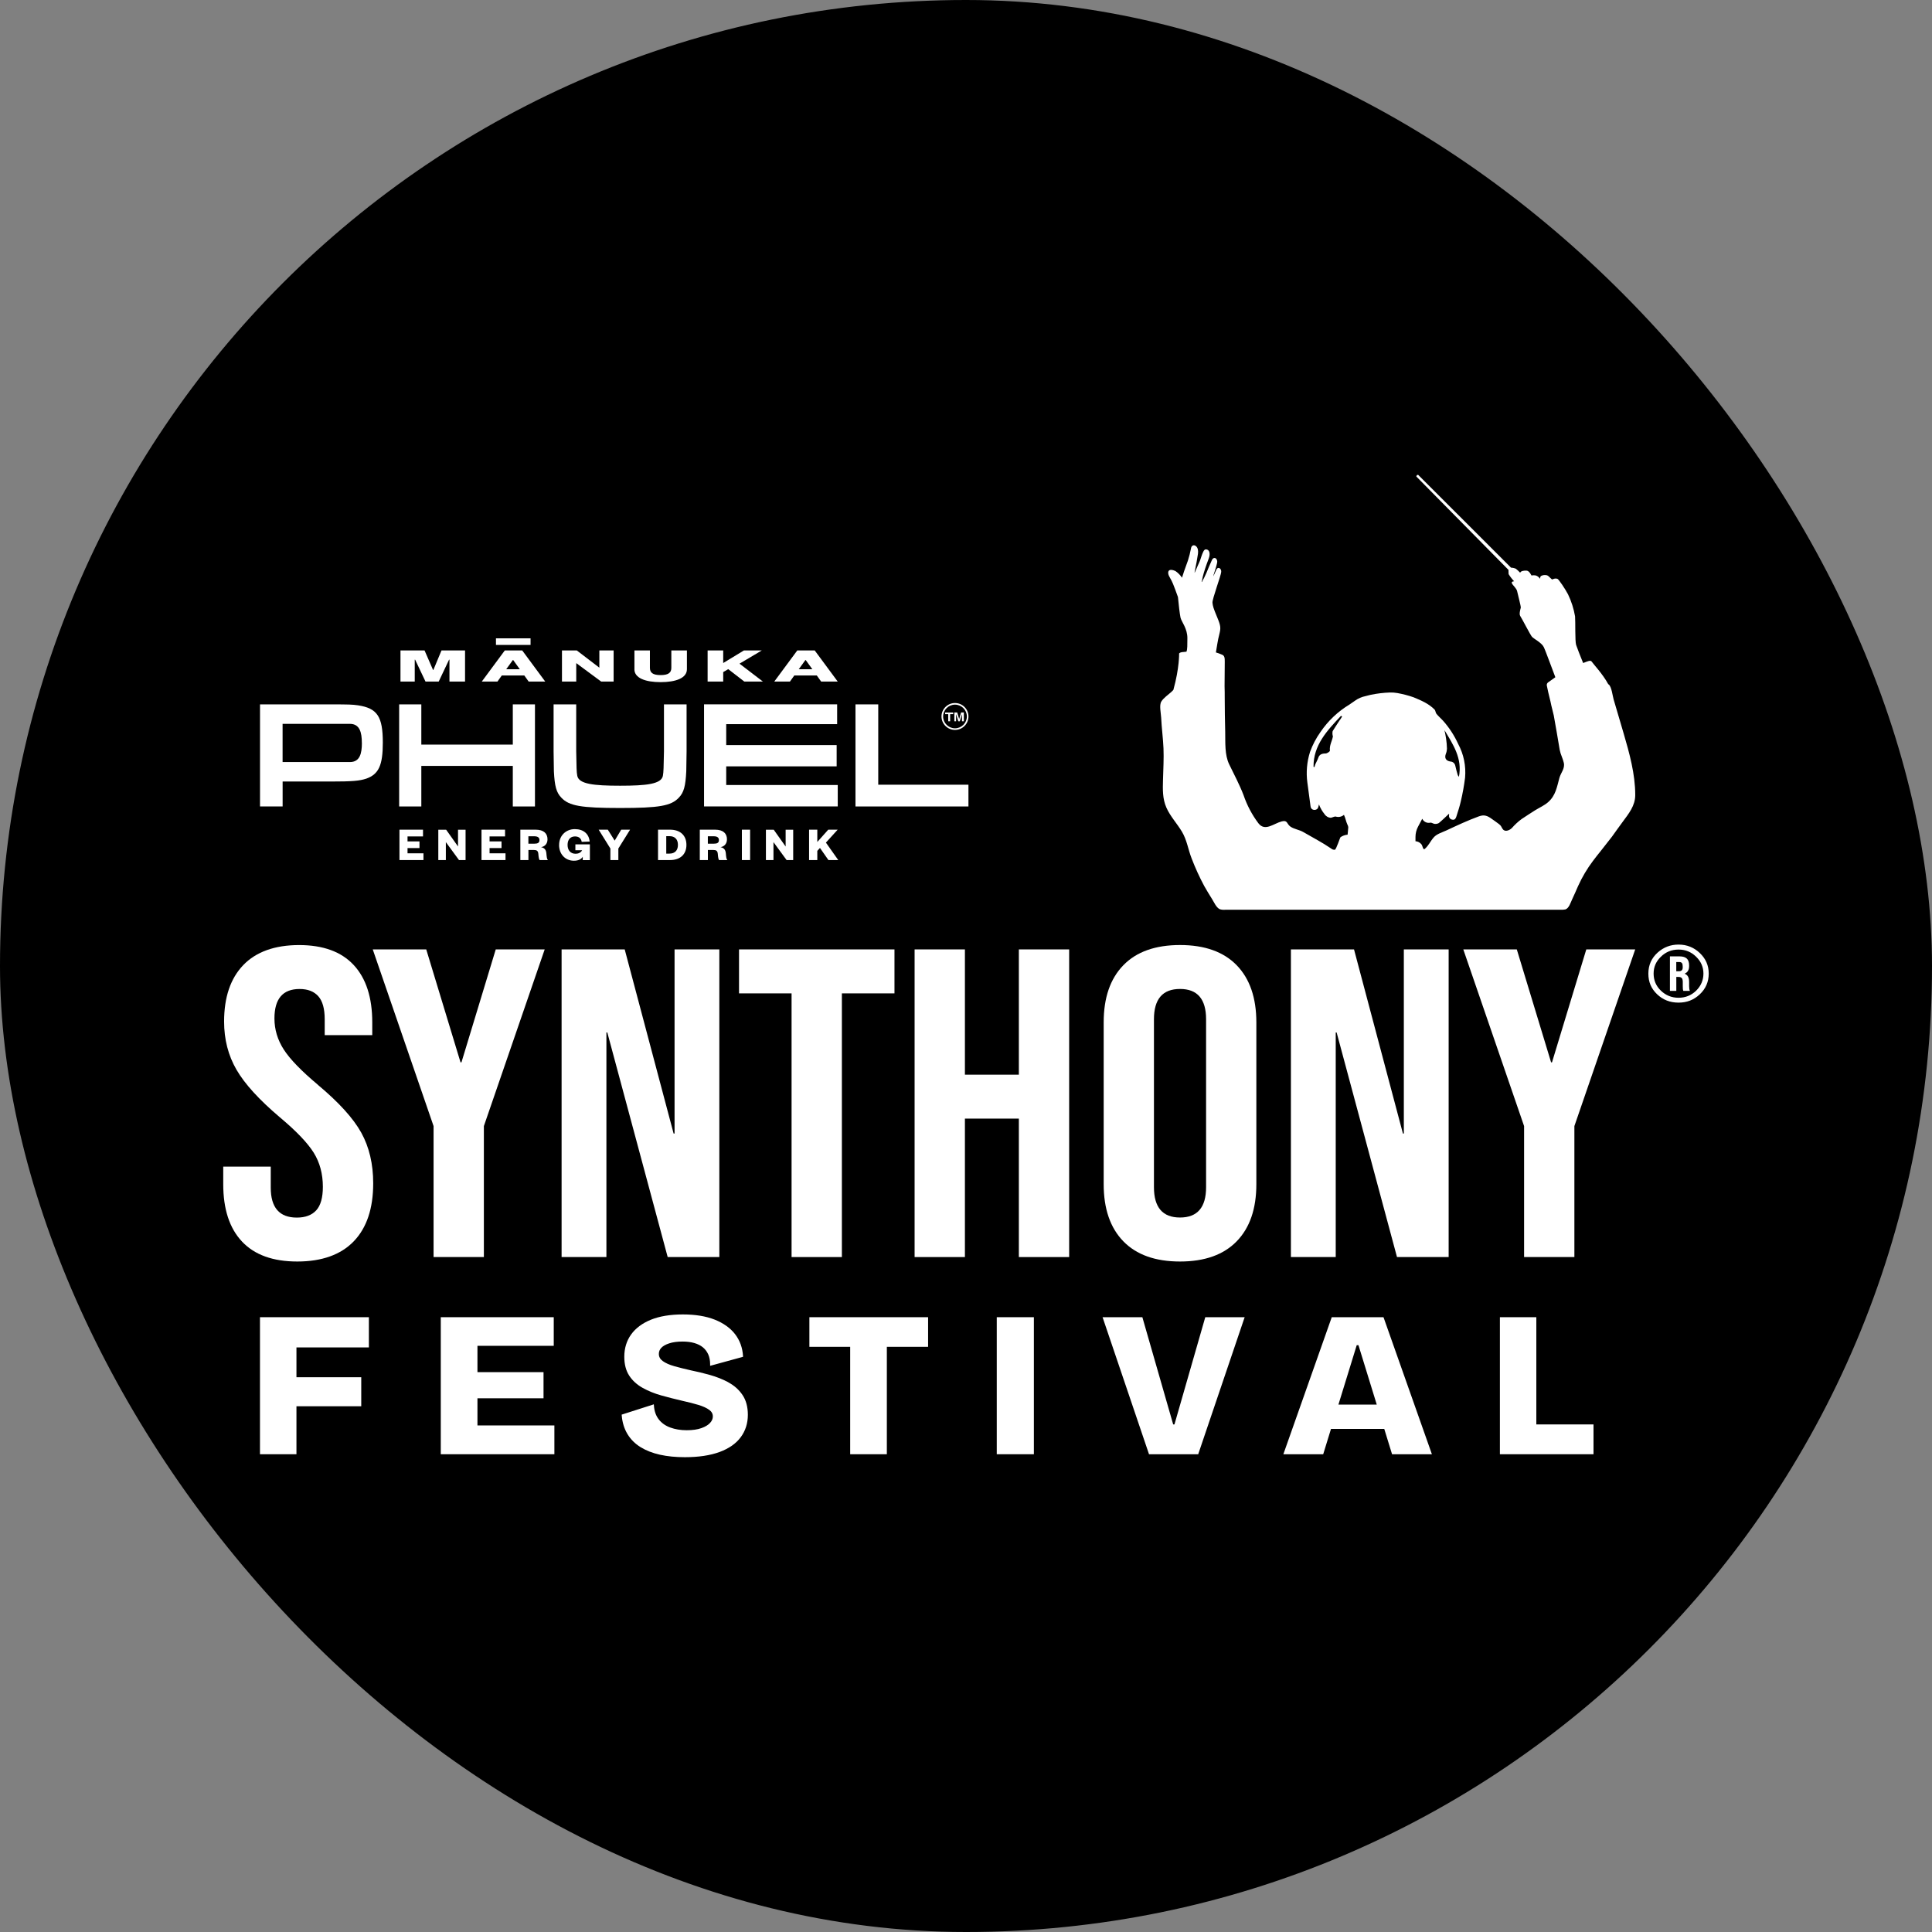 <svg xmlns="http://www.w3.org/2000/svg" width="238" height="238" viewBox="0 0 238 238" fill="none"><rect x="0" y="0" width="238" height="238" fill="#808080" stroke="none"/><rect width="238" height="238" rx="119" fill="black"></rect><g clip-path="url(#clip0_41_463)"><path d="M206.779 116.361C205.798 116.361 204.947 116.684 204.22 117.33C203.447 118.022 203.059 118.889 203.059 119.936C203.059 120.984 203.415 121.791 204.132 122.478C204.85 123.166 205.729 123.512 206.775 123.512C207.821 123.512 208.654 123.175 209.38 122.502C210.125 121.805 210.495 120.951 210.495 119.936C210.495 118.922 210.13 118.11 209.403 117.408C208.677 116.712 207.802 116.361 206.775 116.361H206.779ZM208.945 122.04C208.348 122.621 207.626 122.912 206.779 122.912C205.932 122.912 205.211 122.621 204.609 122.045C204.007 121.468 203.706 120.762 203.706 119.936C203.706 119.111 204.003 118.446 204.595 117.865C205.197 117.27 205.923 116.975 206.779 116.975C207.635 116.975 208.348 117.27 208.95 117.865C209.547 118.451 209.843 119.138 209.843 119.936C209.843 120.735 209.542 121.454 208.945 122.04Z" fill="white"></path><path d="M39.162 133.634C37.135 131.936 35.733 130.492 34.965 129.302C34.196 128.111 33.808 126.829 33.808 125.459C33.808 123.041 34.84 121.833 36.904 121.833C37.917 121.833 38.685 122.132 39.213 122.728C39.74 123.323 40 124.268 40 125.569V127.516H45.858V125.948C45.858 122.88 45.099 120.527 43.577 118.885C42.054 117.242 39.81 116.421 36.843 116.421C33.877 116.421 31.549 117.242 29.971 118.885C28.393 120.527 27.606 122.847 27.606 125.842C27.606 128.042 28.116 130.021 29.129 131.77C30.142 133.523 31.924 135.479 34.479 137.643C36.506 139.34 37.894 140.794 38.648 142.002C39.398 143.211 39.773 144.609 39.773 146.2C39.773 147.538 39.5 148.503 38.958 149.098C38.412 149.693 37.616 149.993 36.566 149.993C34.423 149.993 33.354 148.765 33.354 146.311V143.714H27.5V145.878C27.5 148.945 28.268 151.303 29.809 152.941C31.35 154.583 33.623 155.404 36.626 155.404C39.629 155.404 41.985 154.574 43.581 152.913C45.178 151.252 45.974 148.872 45.974 145.767C45.974 143.386 45.483 141.31 44.507 139.539C43.531 137.772 41.749 135.802 39.157 133.638L39.162 133.634Z" fill="white"></path><path d="M56.845 130.87H56.733L52.508 116.956H45.919L53.411 138.722V154.855H59.607V138.722L67.1 116.956H61.07L56.845 130.87Z" fill="white"></path><path d="M83.098 139.64H82.982L76.957 116.956H69.182V154.855H74.703V127.189H74.814L82.251 154.855H88.614V116.956H83.098V139.64Z" fill="white"></path><path d="M91.039 122.372H97.513V154.855H103.71V122.372H110.189V116.956H91.039V122.372Z" fill="white"></path><path d="M125.511 132.388H118.866V116.956H112.669V154.855H118.866V137.799H125.511V154.855H131.708V116.956H125.511V132.388Z" fill="white"></path><path d="M145.365 116.417C142.324 116.417 139.992 117.247 138.381 118.908C136.766 120.569 135.961 122.912 135.961 125.948V145.873C135.961 148.904 136.766 151.252 138.381 152.913C139.996 154.574 142.324 155.404 145.365 155.404C148.405 155.404 150.733 154.574 152.348 152.913C153.963 151.252 154.768 148.909 154.768 145.873V125.948C154.768 122.917 153.958 120.569 152.348 118.908C150.733 117.247 148.405 116.417 145.365 116.417ZM148.576 146.247C148.576 148.738 147.507 149.984 145.365 149.984C143.222 149.984 142.153 148.738 142.153 146.247V125.565C142.153 123.074 143.222 121.828 145.365 121.828C147.507 121.828 148.576 123.074 148.576 125.565V146.247Z" fill="white"></path><path d="M172.936 139.64H172.825L166.8 116.956H159.025V154.855H164.546V127.189H164.657L172.094 154.855H178.457V116.956H172.936V139.64Z" fill="white"></path><path d="M191.188 130.87H191.077L186.852 116.956H180.262L187.75 138.722V154.855H193.946V138.722L201.439 116.956H195.413L191.188 130.87Z" fill="white"></path><path d="M208.08 120.97C208.08 120.707 208.038 120.49 207.955 120.324C207.871 120.158 207.733 120.038 207.543 119.955V119.936C207.899 119.784 208.08 119.475 208.08 119.014V118.926C208.08 118.548 207.987 118.271 207.797 118.087C207.608 117.907 207.311 117.814 206.913 117.814H205.715V122.063H206.502V120.347H206.77C206.955 120.347 207.089 120.393 207.173 120.485C207.256 120.578 207.298 120.739 207.298 120.961V121.468C207.298 121.653 207.302 121.782 207.311 121.851C207.321 121.92 207.339 121.994 207.367 122.063H208.172C208.112 121.929 208.08 121.736 208.08 121.477V120.97ZM207.293 119.143C207.293 119.328 207.251 119.461 207.168 119.535C207.085 119.614 206.969 119.65 206.816 119.65H206.497V118.511H206.867C207.02 118.511 207.126 118.552 207.191 118.636C207.256 118.719 207.288 118.848 207.288 119.018V119.148L207.293 119.143Z" fill="white"></path><path d="M36.381 162.264H34.372H34.233H32.165H32.026V162.403V179.006V179.145H32.165H36.381H36.519V179.006V173.235H44.364H44.502V173.097V169.798V169.66H44.364H36.519V165.987H45.303H45.442V165.849V162.403V162.264H45.303H36.381Z" fill="white"></path><path d="M58.816 175.597V172.252H66.817H66.956V172.114V169.171V169.032H66.817H58.816V165.789H68.076H68.215V165.651V162.403V162.264H68.076H58.677H57.641H57.502H54.438H54.299V162.403V179.006V179.145H54.438H57.502H57.641H58.538H58.677H68.155H68.294V179.006V175.736V175.597H68.155H58.816Z" fill="white"></path><path d="M89.73 170.282C89.026 169.909 88.258 169.604 87.453 169.378C86.652 169.152 85.861 168.963 85.111 168.811C84.375 168.645 83.686 168.474 83.066 168.299C82.464 168.128 81.987 167.916 81.645 167.667C81.321 167.431 81.163 167.145 81.163 166.785C81.163 166.499 81.261 166.255 81.464 166.038C81.673 165.812 82.001 165.628 82.441 165.485C82.885 165.337 83.44 165.263 84.084 165.263C84.625 165.263 85.116 165.323 85.537 165.448C85.953 165.568 86.305 165.743 86.587 165.974C86.865 166.2 87.087 166.495 87.244 166.841C87.402 167.191 87.48 167.602 87.48 168.068V168.253L87.656 168.206L91.423 167.173L91.53 167.145V167.035C91.469 166.02 91.141 165.12 90.553 164.354C89.966 163.593 89.119 162.989 88.036 162.56C86.957 162.135 85.639 161.923 84.111 161.923C82.584 161.923 81.242 162.144 80.187 162.573C79.118 163.007 78.299 163.621 77.744 164.396C77.188 165.171 76.906 166.093 76.906 167.141C76.906 168.068 77.11 168.852 77.517 169.47C77.919 170.084 78.479 170.587 79.174 170.974C79.863 171.357 80.636 171.671 81.478 171.906C82.307 172.137 83.172 172.358 84.051 172.561C84.815 172.728 85.49 172.903 86.055 173.074C86.61 173.244 87.055 173.447 87.374 173.683C87.67 173.899 87.814 174.162 87.814 174.49C87.814 174.776 87.703 175.034 87.471 175.288C87.235 175.546 86.874 175.763 86.402 175.929C85.921 176.1 85.315 176.188 84.602 176.188C83.852 176.188 83.172 176.077 82.57 175.855C81.978 175.639 81.501 175.302 81.154 174.854C80.807 174.411 80.604 173.844 80.557 173.17L80.543 172.995L80.377 173.05L76.689 174.232L76.582 174.264L76.591 174.375C76.661 175.228 76.897 175.994 77.29 176.649C77.683 177.304 78.225 177.848 78.905 178.268C79.576 178.683 80.386 179.002 81.302 179.205C82.214 179.408 83.246 179.509 84.371 179.509C86.055 179.509 87.485 179.292 88.633 178.873C89.785 178.448 90.669 177.835 91.247 177.05C91.831 176.266 92.127 175.339 92.127 174.287C92.127 173.309 91.904 172.483 91.46 171.833C91.021 171.187 90.438 170.67 89.72 170.292L89.73 170.282Z" fill="white"></path><path d="M109.111 162.264H105.01H104.872H99.846H99.707V162.403V165.775V165.914H99.846H104.733V179.006V179.145H104.872H109.111H109.249V179.006V165.914H114.187H114.331V165.775V162.403V162.264H114.187H109.111Z" fill="white"></path><path d="M122.929 162.264H122.79V162.403V179.006V179.145H122.929H127.223H127.362V179.006V162.403V162.264H127.223H122.929Z" fill="white"></path><path d="M148.581 162.264H148.474L148.446 162.366L144.679 175.473H144.522L140.755 162.366L140.727 162.264H140.621H136.016H135.822L135.887 162.449L141.514 179.053L141.542 179.145H141.643H147.507H147.609L147.636 179.053L153.264 162.449L153.329 162.264H153.134H148.581Z" fill="white"></path><path d="M170.461 162.357L170.428 162.264H164.056L164.023 162.357L158.16 178.96L158.095 179.145H163.001L163.033 179.048L163.963 176.026H170.525L171.456 179.048L171.488 179.145H176.393L176.329 178.96L170.465 162.357H170.461ZM167.133 165.711H167.346L169.6 173.027H164.879L167.133 165.711Z" fill="white"></path><path d="M196.163 175.473H189.258V162.403V162.264H189.12H184.908H184.77V162.403V179.006V179.145H184.908H185.667H185.806H188.981H189.12H196.163H196.302V179.006V175.611V175.473H196.163Z" fill="white"></path><path d="M174.371 103.647V103.107C174.371 102.669 174.477 102.235 174.681 101.847C174.857 101.534 175.033 101.202 175.204 100.86C175.38 101.238 175.796 101.437 176.203 101.345C176.365 101.317 176.551 101.478 176.726 101.492C176.907 101.515 177.092 101.478 177.249 101.391C177.689 101.026 178.092 100.625 178.494 100.251C178.508 100.297 178.517 100.343 178.513 100.394C178.448 100.648 178.605 100.902 178.855 100.962C178.883 100.966 178.911 100.971 178.934 100.976C179.244 101.031 179.346 100.782 179.415 100.565C179.609 99.947 179.818 99.333 179.957 98.701C180.183 97.746 180.359 96.777 180.48 95.804C180.609 94.365 180.313 92.921 179.633 91.652C179.156 90.605 178.527 89.636 177.763 88.778C177.499 88.496 177.198 88.233 176.953 87.933C176.833 87.786 176.847 87.541 176.722 87.412C176.014 86.683 175.084 86.291 174.139 85.899C173.492 85.673 172.825 85.498 172.15 85.378C171.844 85.322 171.534 85.299 171.224 85.308C170.433 85.336 169.641 85.428 168.868 85.59L168.637 85.645L168.23 85.751C167.762 85.844 167.323 86.033 166.934 86.31C166.707 86.471 166.467 86.642 166.226 86.799C164.81 87.652 163.597 88.805 162.667 90.176C162.13 90.932 161.695 91.758 161.381 92.625C160.997 93.843 160.881 95.135 161.052 96.399C161.173 97.359 161.316 98.323 161.436 99.273C161.446 99.37 161.469 99.462 161.51 99.545C161.594 99.684 161.742 99.767 161.904 99.771C162.075 99.781 162.242 99.707 162.343 99.564C162.408 99.412 162.454 99.255 162.478 99.093C162.644 99.527 162.876 99.933 163.167 100.293C163.338 100.56 163.634 100.731 163.954 100.74C164.218 100.676 164.421 100.551 164.565 100.597C164.912 100.699 165.287 100.616 165.56 100.38C165.754 100.786 165.805 101.197 165.999 101.612C166.05 101.704 166.083 101.801 166.092 101.907C166.069 102.364 166.041 102.369 166.009 102.821C165.694 102.849 165.393 102.955 165.139 103.13C165.078 103.153 164.616 104.648 164.435 104.68C164.273 104.694 164.111 104.643 163.986 104.532C162.839 103.748 161.746 103.199 160.548 102.498C160.057 102.212 159.423 102.143 158.974 101.834C158.484 101.497 158.646 100.999 157.905 101.183C156.892 101.446 155.837 102.47 155.022 101.418C154.231 100.367 153.615 99.195 153.19 97.949C152.69 96.644 152.033 95.421 151.422 94.157C150.848 92.971 150.959 91.449 150.931 90.157C150.894 88.741 150.876 87.325 150.871 85.908C150.871 85.451 150.871 84.99 150.853 84.533C150.853 84.533 150.876 82.005 150.876 81.53C150.876 81.055 150.876 80.746 150.464 80.617C150.242 80.52 150.015 80.437 149.784 80.372C150.089 78.49 150.108 78.545 150.2 78.162C150.39 77.378 150.413 77.157 149.936 76.022C149.464 74.887 149.413 74.688 149.362 74.255C149.312 73.821 150.418 70.901 150.441 70.444C150.464 69.987 150.015 69.761 149.839 70.181C149.765 70.352 149.367 71.256 149.483 70.878C149.682 70.241 149.983 69.369 149.946 69.129C149.881 68.663 149.464 68.608 149.298 68.982C149.052 69.526 148.728 70.287 148.613 70.582C148.451 70.961 148.266 71.33 148.062 71.685C148.057 71.694 148.044 71.699 148.034 71.694C148.025 71.69 148.02 71.676 148.025 71.667C148.108 71.431 148.09 71.288 148.289 70.592C148.516 69.808 148.83 68.996 148.914 68.765C149.089 68.285 149.02 67.851 148.747 67.722C148.395 67.556 148.28 67.856 148.169 68.096C148.057 68.336 147.937 68.742 147.845 69.009C147.775 69.222 147.405 69.978 147.192 70.509C147.192 70.518 147.183 70.527 147.174 70.527C147.164 70.527 147.155 70.518 147.155 70.509C147.303 69.849 147.535 68.543 147.576 68.22C147.622 67.833 147.576 67.496 147.336 67.284C147.095 67.072 146.762 67.15 146.706 67.607C146.614 68.096 146.493 68.576 146.341 69.046C146.128 69.632 145.873 70.352 145.873 70.352C145.873 70.352 145.757 70.712 145.609 71.168C145.396 70.846 145.123 70.564 144.8 70.347C144.147 70.047 143.851 70.232 143.916 70.67C143.98 71.035 144.24 71.27 144.503 71.925C144.651 72.276 144.911 72.991 145.11 73.549C145.179 74.333 145.336 75.68 145.424 76.077C145.54 76.598 146.294 77.429 146.271 78.651C146.257 79.486 146.29 79.902 146.16 80.28C145.665 80.354 145.498 80.28 145.253 80.492C145.253 80.492 145.304 82.259 144.545 84.99C144.462 85.073 144.374 85.161 144.281 85.253C143.892 85.604 143.333 85.977 143.059 86.425C142.786 86.872 143.013 87.846 143.041 88.395C143.101 89.659 143.272 90.914 143.328 92.178C143.383 93.442 143.3 94.766 143.268 96.062C143.235 97.243 143.198 98.378 143.684 99.485C144.152 100.551 144.994 101.441 145.591 102.438C146.22 103.481 146.359 104.639 146.794 105.746C147.238 106.908 147.757 108.043 148.344 109.141C148.645 109.681 148.969 110.202 149.293 110.724C149.557 111.13 149.816 111.803 150.27 112.006C150.487 112.071 150.718 112.094 150.945 112.071H192.188C192.405 112.089 192.627 112.071 192.84 112.029C193.285 111.886 193.484 111.176 193.669 110.788C193.932 110.248 194.155 109.704 194.4 109.155C194.895 108.057 195.51 107.019 196.232 106.059C196.552 105.626 196.894 105.206 197.232 104.782C197.621 104.297 198.421 103.273 198.574 103.07C199.009 102.47 199.43 101.866 199.87 101.275C200.638 100.233 201.443 99.264 201.443 97.935C201.443 95.361 200.726 92.778 200.009 90.332C199.601 88.939 199.19 87.546 198.778 86.153C198.653 85.724 198.537 84.626 198.185 84.326C198.162 84.307 198.139 84.293 198.116 84.28C197.445 83.034 196.223 81.738 196.103 81.535C195.95 81.272 195.622 81.447 195.025 81.678C194.691 80.87 194.266 79.772 194.159 79.445C194.011 78.993 194.085 76.571 194.03 75.929C193.868 74.988 193.576 74.075 193.164 73.217C192.845 72.599 192.026 71.367 191.855 71.302C191.66 71.242 191.447 71.265 191.271 71.367C191.137 71.459 190.86 70.975 190.582 70.873C190.337 70.804 190.073 70.832 189.846 70.947C189.721 71.016 189.717 71.302 189.717 71.302C189.601 71.122 189.43 70.979 189.226 70.901C189.036 70.859 188.842 70.855 188.652 70.887C188.652 70.887 188.407 70.324 188.069 70.296C187.731 70.269 187.361 70.347 187.282 70.522L187.268 70.555C187.106 70.379 186.931 70.218 186.745 70.066C186.556 69.983 186.352 69.937 186.144 69.932L174.704 58.5C174.649 58.495 174.593 58.505 174.547 58.532C174.51 58.583 174.487 58.638 174.473 58.698L185.829 70.204C185.829 70.204 185.829 70.578 185.843 70.725C186.037 71.044 186.269 71.339 186.523 71.607C186.32 71.625 186.158 71.68 186.26 71.879C186.371 72.123 186.82 72.465 186.894 72.834C186.968 73.203 187.379 74.712 187.342 74.864C187.305 75.016 187.116 75.62 187.268 75.869C187.532 76.28 188.504 78.195 188.722 78.444C188.934 78.693 189.892 79.154 190.165 79.694C190.406 80.174 191.383 82.896 191.6 83.426L190.684 84.081C190.577 84.174 190.526 84.312 190.55 84.45C190.619 84.852 190.79 85.562 190.998 86.406C191.123 87.066 191.355 87.85 191.41 88.155C191.674 89.557 191.892 90.965 192.137 92.367C192.197 92.662 192.285 92.948 192.401 93.225L192.433 93.313C192.516 93.525 192.586 93.742 192.641 93.963C192.808 94.678 192.276 95.186 192.1 95.832C191.794 96.948 191.642 97.995 190.716 98.812C190.253 99.222 189.629 99.495 189.106 99.818C188.583 100.14 188 100.537 187.444 100.897C187.005 101.22 186.607 101.594 186.246 102.004C185.936 102.309 185.376 102.526 185.107 102.12C184.913 101.829 184.964 101.755 184.649 101.511C184.334 101.266 184.057 101.086 183.765 100.874C183.242 100.496 182.84 100.325 182.183 100.565C180.822 101.063 179.498 101.681 178.189 102.295C177.68 102.535 176.986 102.724 176.615 103.162C176.162 103.684 176.055 104.08 175.537 104.556C175.273 104.8 175.273 104.136 175.06 103.96C174.88 103.762 174.63 103.642 174.362 103.628L174.371 103.647ZM179.716 95.693C179.665 95.633 179.619 95.564 179.582 95.495C179.471 95.103 179.355 94.71 179.272 94.314C179.212 94.028 178.962 93.82 178.67 93.811C178.105 93.719 177.92 93.373 178.115 92.851C178.198 92.658 178.24 92.445 178.249 92.233C178.24 91.818 178.203 91.403 178.142 90.992C178.096 90.641 178.013 90.296 177.943 89.95C179.003 91.703 180.169 93.437 179.721 95.693H179.716ZM165.046 88.704C164.754 89.156 164.449 89.603 164.167 90.065C164.12 90.282 164.134 90.508 164.199 90.72C164.083 91.343 163.755 91.795 163.829 92.478C163.829 92.584 163.486 92.814 163.306 92.819C162.843 92.819 162.519 92.939 162.385 93.382C162.297 93.645 162.144 93.885 162.038 94.138C161.992 94.258 161.955 94.378 161.927 94.503L161.811 94.452C161.788 91.795 163.491 89.986 165.194 88.187L165.337 88.261C165.245 88.404 165.152 88.556 165.055 88.709L165.046 88.704Z" fill="white"></path><path d="M32.026 86.771H40.67C43.054 86.771 43.392 86.789 44.095 86.886C46.478 87.246 47.159 88.261 47.159 91.486C47.159 94.277 46.65 95.37 45.136 95.915C44.285 96.196 43.433 96.275 40.712 96.275H34.816V99.347H32.031V86.771H32.026ZM44.576 91.523C44.576 90.226 44.317 89.17 43.1 89.17H34.812V93.876H43.105C44.331 93.876 44.581 92.819 44.581 91.523H44.576Z" fill="white"></path><path d="M51.902 86.771V91.726H63.171V86.771H65.901V99.347H63.171V94.351H51.902V99.347H49.172V86.771H51.902Z" fill="white"></path><path d="M76.383 99.536C71.561 99.536 70.103 99.273 69.159 98.272C68.534 97.631 68.326 96.856 68.233 95.01C68.221 94.734 68.209 93.917 68.196 92.561V86.771H70.982V92.561C71.019 94.54 71.019 95.075 71.116 95.582C71.325 96.584 73.116 96.791 76.387 96.791C79.659 96.791 81.45 96.584 81.658 95.582C81.751 95.075 81.751 94.54 81.793 92.561V86.771H84.579V92.561C84.566 93.917 84.554 94.734 84.541 95.01C84.449 96.856 84.241 97.631 83.616 98.272C82.672 99.273 81.214 99.536 76.392 99.536H76.383Z" fill="white"></path><path d="M103.127 86.771V89.207H89.461V91.786H103.066V94.406H89.461V96.704H103.201V99.342H86.731V86.766H103.127V86.771Z" fill="white"></path><path d="M108.19 86.771V96.667H119.301V99.347H105.385V86.771H108.19Z" fill="white"></path><path d="M52.416 83.957L51.138 81.262H51.092V83.957H49.334V80.128H52.3L53.35 82.536H53.383L54.387 80.128H57.289V83.957H55.368V81.262H55.322L54.045 83.957H52.406H52.416ZM64.332 80.128L67.164 83.957H65.123L64.591 83.214H61.815L61.282 83.957H59.353L62.185 80.128H64.327H64.332ZM62.365 82.444H64.036L63.221 81.313H63.175L62.361 82.444H62.365ZM73.833 82.25V80.128H75.591V83.957H74.055L70.987 81.687V83.957H69.228V80.128H71.056L73.833 82.25ZM78.155 82.439V80.128H80.062V82.268C80.062 82.854 80.4 83.163 81.381 83.163C82.362 83.163 82.7 82.854 82.7 82.268V80.128H84.62V82.439C84.62 83.555 83.209 84.031 81.381 84.031C79.553 84.031 78.15 83.555 78.15 82.439H78.155ZM91.687 83.957L89.711 82.43L89.091 82.794V83.957H87.17V80.128H89.091V81.678L91.64 80.128H93.843L91.099 81.756L93.978 83.957H91.687ZM100.364 80.128L103.196 83.957H101.155L100.623 83.214H97.846L97.314 83.957H95.384L98.216 80.128H100.359H100.364ZM98.402 82.444H100.072L99.258 81.313H99.212L98.397 82.444H98.402ZM65.359 78.633H61.097V79.449H65.359V78.633Z" fill="white"></path><path d="M116.811 88.856V87.97H116.431V87.772H117.431V87.97H117.047V88.856H116.811ZM118.051 88.856L117.787 87.998H117.778V88.856H117.565V87.767H117.917L118.153 88.566H118.162L118.398 87.767H118.736V88.856H118.504V87.998H118.495L118.236 88.856H118.051Z" fill="white"></path><path d="M117.644 89.917C116.727 89.917 115.982 89.174 115.982 88.261C115.982 87.347 116.727 86.605 117.644 86.605C118.56 86.605 119.305 87.347 119.305 88.261C119.305 89.174 118.56 89.917 117.644 89.917ZM117.644 86.803C116.839 86.803 116.181 87.458 116.181 88.261C116.181 89.064 116.839 89.719 117.644 89.719C118.449 89.719 119.106 89.064 119.106 88.261C119.106 87.458 118.449 86.803 117.644 86.803Z" fill="white"></path><path d="M52.161 105.949H49.209V102.207H52.11V103.038H50.203V103.651H51.675V104.472H50.203V105.118H52.166V105.949H52.161Z" fill="white"></path><path d="M56.423 104.283V102.212H57.353V105.953H56.544L54.924 103.739V105.953H53.994V102.212H54.961L56.428 104.283H56.423Z" fill="white"></path><path d="M62.268 105.949H59.315V102.207H62.217V103.038H60.31V103.651H61.782V104.472H60.31V105.118H62.273V105.949H62.268Z" fill="white"></path><path d="M66.475 105.949C66.396 105.847 66.35 105.617 66.322 105.229C66.294 104.8 66.109 104.708 65.767 104.708H65.096V105.949H64.101V102.207H65.993C66.965 102.207 67.447 102.664 67.447 103.393C67.447 103.942 67.109 104.297 66.646 104.357C67.035 104.436 67.261 104.652 67.303 105.086C67.354 105.644 67.372 105.81 67.497 105.949H66.475ZM65.813 103.933C66.243 103.933 66.456 103.827 66.456 103.481C66.456 103.176 66.243 103.019 65.813 103.019H65.091V103.933H65.813Z" fill="white"></path><path d="M68.877 104.08C68.877 102.927 69.728 102.138 70.811 102.138C71.894 102.138 72.556 102.738 72.639 103.67L71.658 103.707C71.602 103.296 71.32 103.038 70.834 103.038C70.246 103.038 69.918 103.448 69.918 104.085C69.918 104.722 70.265 105.174 70.913 105.174C71.242 105.174 71.561 105.035 71.709 104.74H70.88V104.016H72.667V105.958H71.788V105.543C71.579 105.889 71.181 106.032 70.695 106.032C69.659 106.032 68.872 105.247 68.872 104.09L68.877 104.08Z" fill="white"></path><path d="M76.526 102.207H77.618L76.174 104.528V105.949H75.193V104.528L73.749 102.207H74.874L75.721 103.554L76.526 102.207Z" fill="white"></path><path d="M81.061 102.207H82.547C83.792 102.207 84.56 102.909 84.56 104.08C84.56 105.252 83.792 105.949 82.547 105.949H81.061V102.207ZM82.473 105.155C83.13 105.155 83.514 104.763 83.514 104.076C83.514 103.388 83.126 103.005 82.473 103.005H82.075V105.155H82.473Z" fill="white"></path><path d="M88.582 105.949C88.503 105.847 88.457 105.617 88.429 105.229C88.401 104.8 88.216 104.708 87.874 104.708H87.203V105.949H86.207V102.207H88.1C89.072 102.207 89.553 102.664 89.553 103.393C89.553 103.942 89.216 104.297 88.753 104.357C89.141 104.436 89.368 104.652 89.41 105.086C89.461 105.644 89.479 105.81 89.604 105.949H88.582ZM87.92 103.933C88.35 103.933 88.563 103.827 88.563 103.481C88.563 103.176 88.35 103.019 87.92 103.019H87.198V103.933H87.92Z" fill="white"></path><path d="M92.404 102.207V105.949H91.391V102.207H92.404Z" fill="white"></path><path d="M96.782 104.283V102.212H97.712V105.953H96.902L95.282 103.739V105.953H94.352V102.212H95.315L96.782 104.283Z" fill="white"></path><path d="M102.053 105.949L101.011 104.459L100.683 104.814V105.949H99.669V102.207H100.683V103.72L102.03 102.207H103.191L101.743 103.799L103.261 105.949H102.053Z" fill="white"></path></g><defs><clipPath id="clip0_41_463"><rect width="183" height="121" fill="white" transform="translate(27.5 58.5)"></rect></clipPath></defs></svg>